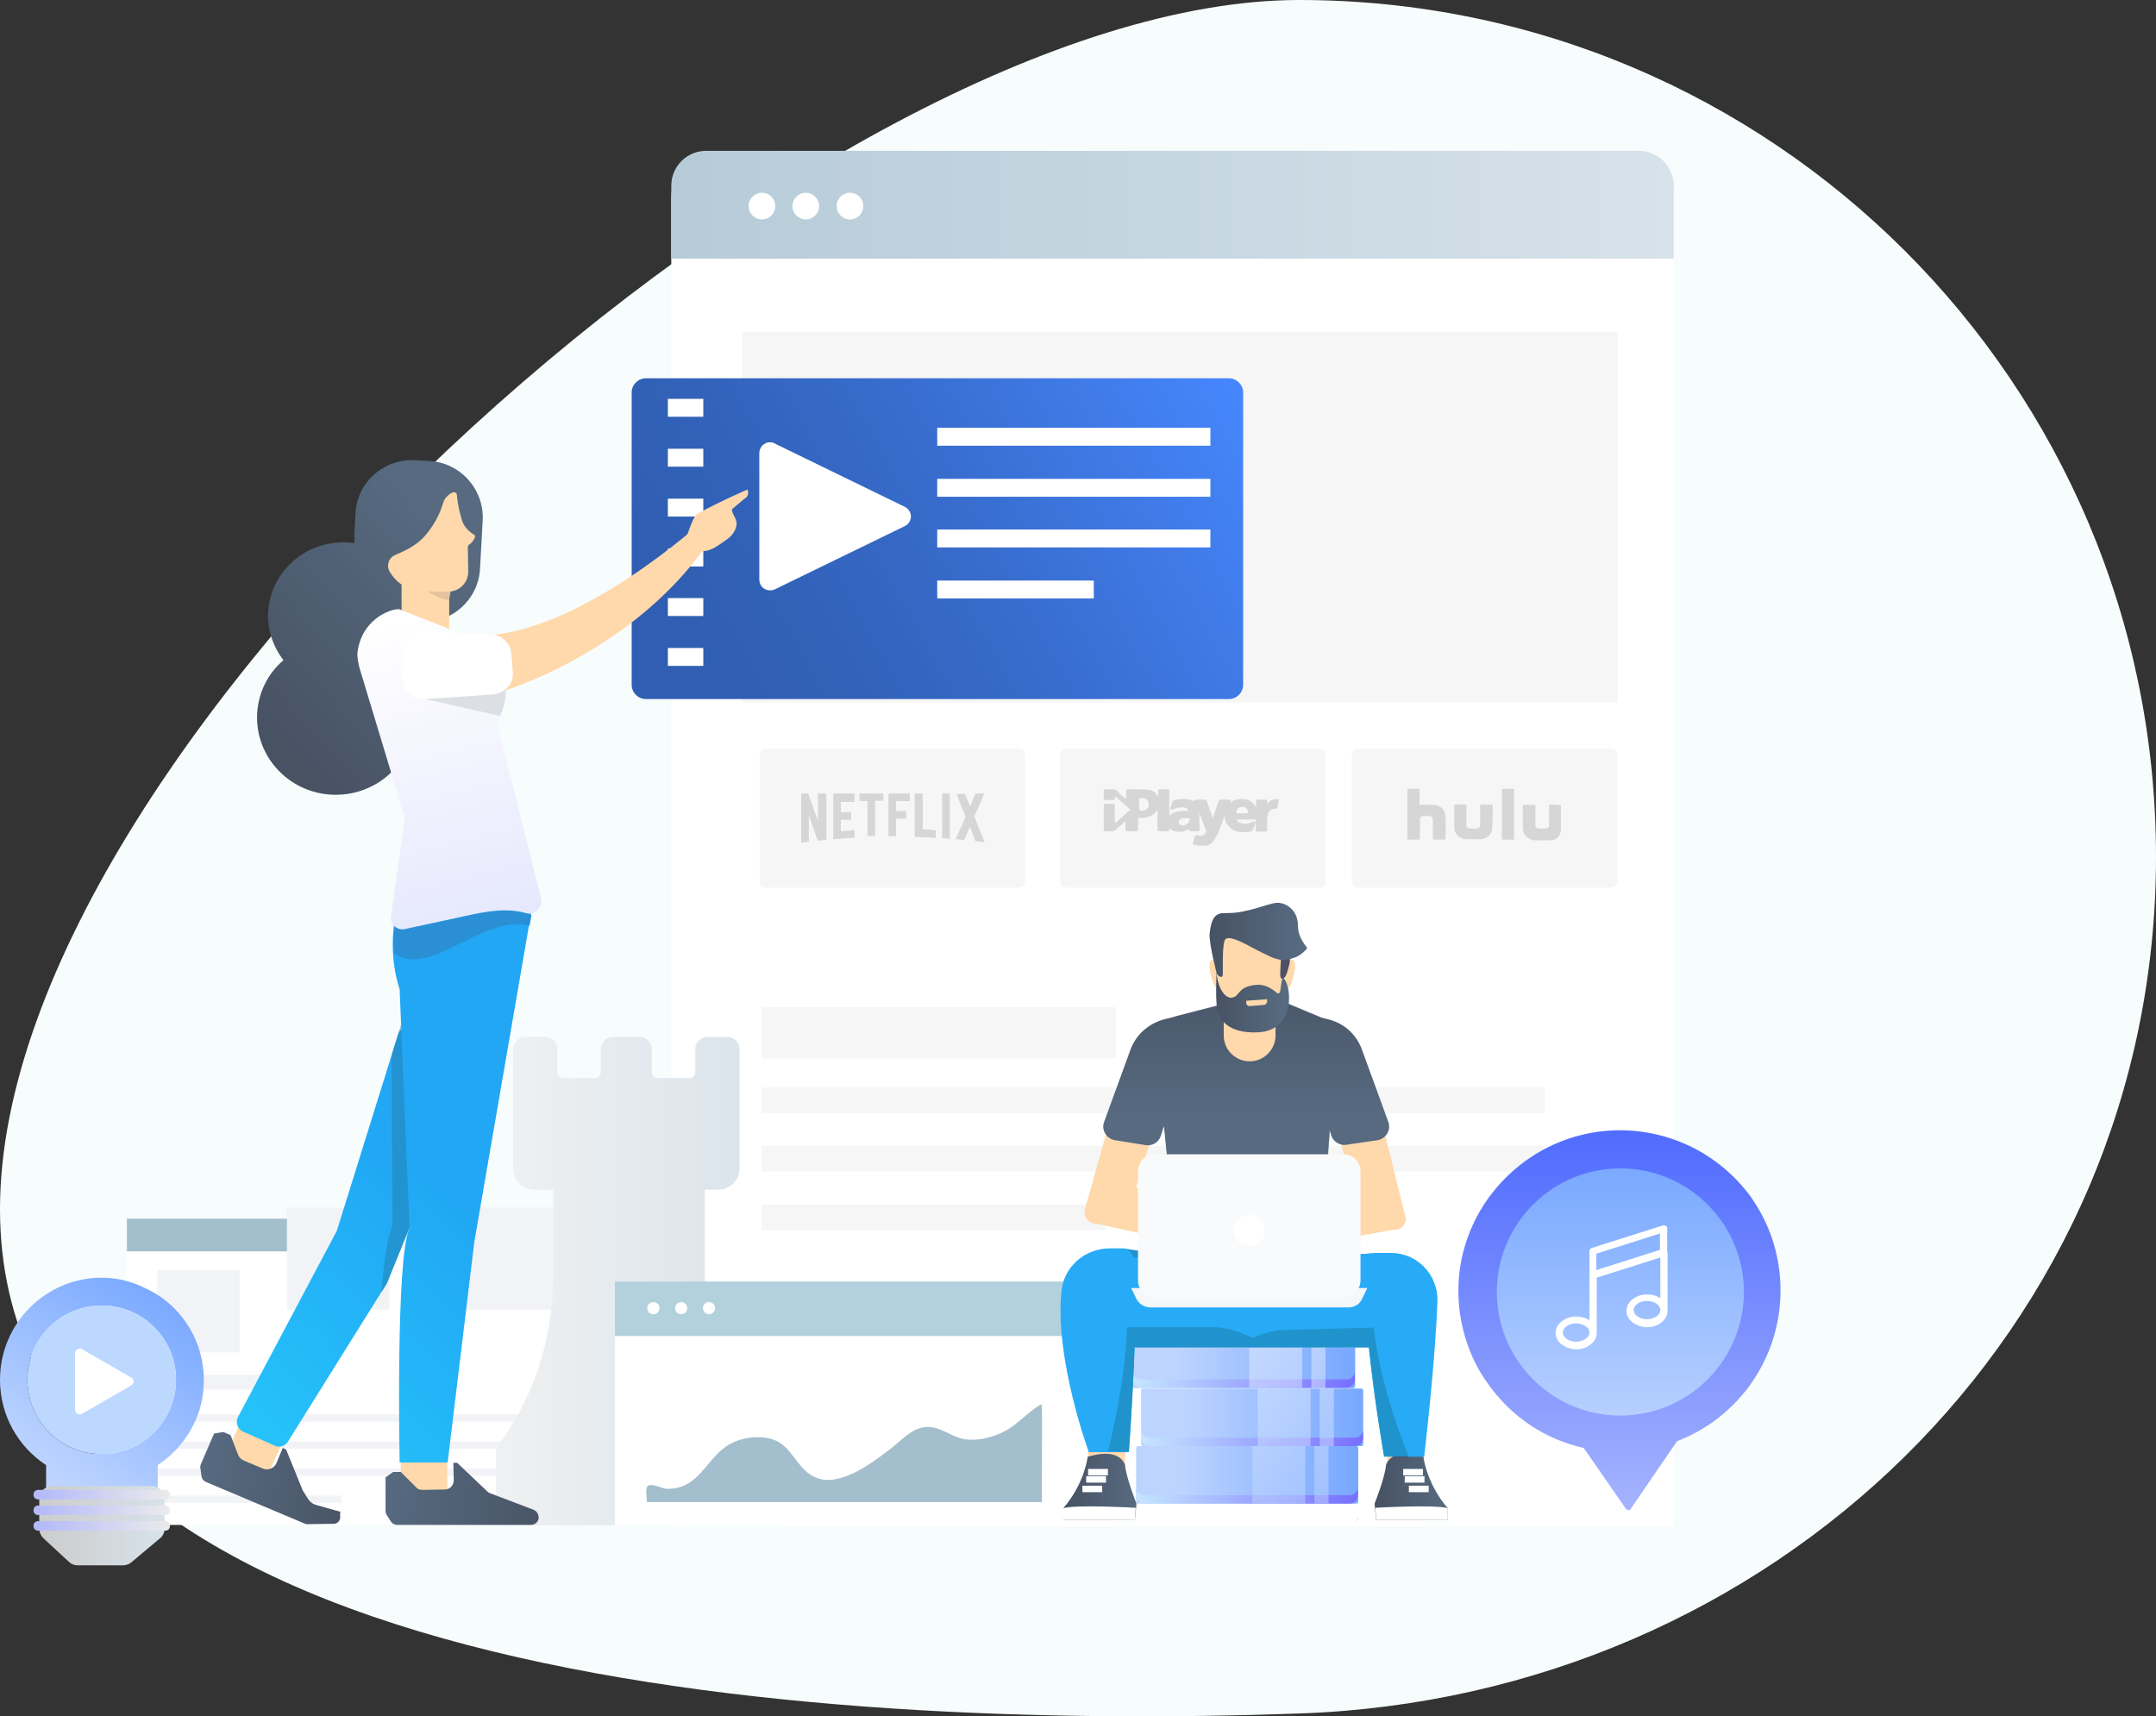 <?xml version="1.0" encoding="utf-8"?>
<!-- Generator: Adobe Illustrator 21.0.0, SVG Export Plug-In . SVG Version: 6.00 Build 0)  -->
<svg version="1.1" xmlns="http://www.w3.org/2000/svg" xmlns:xlink="http://www.w3.org/1999/xlink" x="0px" y="0px"
	 viewBox="0 0 565.9 450.5" enable-background="new 0 0 565.9 450.5" xml:space="preserve">
<rect x="0" y="0" width="565.9" height="450.5" fill="#333333" stroke="none"/>
<g id="Camada_6">
	<path fill-rule="evenodd" clip-rule="evenodd" fill="#F7FCFC" d="M0,317.4c0,124.2,213.9,136.9,341,132.4
		c124.1-4.3,224.9-100.7,224.9-224.9C565.9,100.7,465.2,0,341,0S0,193.2,0,317.4z"/>
	<linearGradient id="SVGID_1_" gradientUnits="userSpaceOnUse" x1="68.206" y1="193.254" x2="128.693" y2="137.621">
		<stop  offset="0" style="stop-color:#475263"/>
		<stop  offset="0.902" style="stop-color:#576A80"/>
	</linearGradient>
	<path fill="url(#SVGID_1_)" d="M112.6,121l-3.7-0.2c-8.2-0.4-15.2,5.8-15.6,14l-0.3,5.6c0,0.8,0,1.5,0.1,2.2
		c-0.6-0.1-1.3-0.2-1.9-0.2c-10.9-0.6-20.2,7.6-20.8,18.2c-0.3,4.7,1.3,9.2,4,12.7c-4,3.4-6.6,8.4-6.9,14
		c-0.6,11.1,8.1,20.7,19.5,21.3c11.4,0.6,21.1-7.9,21.7-19c0.3-5.3-1.6-10.2-4.8-14c3.4-3.3,5.7-7.7,6-12.8c0-0.2,0-0.5,0-0.7
		l0.5,1.1c8.2,0.5,15.2-5.8,15.6-14l0.7-12.6C127.1,128.4,120.8,121.4,112.6,121z"/>
	<polyline fill="#FFFFFF" points="145,400.3 33.3,400.3 33.3,319.9 145,319.9 145,400.3 	"/>
	<g>
		<path fill="#A3BECC" d="M33.3,319.9v2.9c0,3.5,0,1.5,0,5.7l51.1,0l2.7-8.6H52.7H33.3z"/>
		<polygon fill="#A3BECC" points="135.9,319.9 113.9,319.9 112.4,328.5 145,328.5 145,319.9 		"/>
	</g>
	<g>
		<rect x="75.3" y="317" fill="#F2F3F7" width="26.9" height="26.8"/>
		<rect x="112" y="317" fill="#F2F3F7" width="45.4" height="26.8"/>
	</g>
	<path fill="#FFFFFF" d="M439.3,400.6H176.2V51.8c0-6.6,5.4-12,12-12h239.2c6.6,0,12,5.4,12,12V400.6"/>
	<g>
		<rect x="41.3" y="333.4" fill="#F2F3F7" width="21.6" height="21.6"/>
		<rect x="41.2" y="360.9" fill="#F2F3F7" width="43.5" height="3.9"/>
		<rect x="40.7" y="371.3" fill="#F2F3F7" width="96.1" height="1.9"/>
		<rect x="40.7" y="378.4" fill="#F2F3F7" width="96.1" height="1.9"/>
		<rect x="41.1" y="385.5" fill="#F2F3F7" width="96.1" height="1.9"/>
		<rect x="41.5" y="392.6" fill="#F2F3F7" width="48.1" height="1.9"/>
	</g>
	<path fill="#525D7A" d="M240.5,58.3c2.6,0,5.1,0,7.7,0c0.7,0,0.7-1.1,0-1.1c-2.6,0-5.1,0-7.7,0C239.8,57.2,239.8,58.3,240.5,58.3z"
		/>
	<g>
		<g id="XMLID_11_">
			<linearGradient id="XMLID_17_" gradientUnits="userSpaceOnUse" x1="299.51" y1="372.043" x2="357.845" y2="372.043">
				<stop  offset="0.2" style="stop-color:#BDD4FF"/>
				<stop  offset="0.999" style="stop-color:#77A7FF"/>
			</linearGradient>
			<path id="XMLID_15_" fill="url(#XMLID_17_)" d="M357.3,379.6H300c-0.3,0-0.5-0.2-0.5-0.5V365c0-0.3,0.2-0.5,0.5-0.5h57.3
				c0.3,0,0.5,0.2,0.5,0.5v14.1C357.8,379.4,357.6,379.6,357.3,379.6z"/>
			<linearGradient id="XMLID_18_" gradientUnits="userSpaceOnUse" x1="299.51" y1="377.396" x2="357.845" y2="377.396">
				<stop  offset="0" style="stop-color:#C5E6FF"/>
				<stop  offset="0.999" style="stop-color:#776EFF"/>
			</linearGradient>
			<path id="XMLID_14_" fill="url(#XMLID_18_)" d="M355.6,377.4h-53.9c-1.2,0-2.2-1-2.2-2.2v2.2c0,1.2,1,2.2,2.2,2.2h53.9
				c1.2,0,2.2-1,2.2-2.2v-2.2C357.8,376.4,356.9,377.4,355.6,377.4z"/>
			<linearGradient id="XMLID_19_" gradientUnits="userSpaceOnUse" x1="337.014" y1="395.057" x2="337.014" y2="349.876">
				<stop  offset="1.276179e-03" style="stop-color:#BDD4FF"/>
				<stop  offset="0.999" style="stop-color:#EDF3FF"/>
			</linearGradient>
			<rect id="XMLID_13_" x="330.1" y="364.5" opacity="0.5" fill="url(#XMLID_19_)" width="13.9" height="15.1"/>
			<linearGradient id="XMLID_20_" gradientUnits="userSpaceOnUse" x1="348.228" y1="395.057" x2="348.228" y2="349.876">
				<stop  offset="1.276179e-03" style="stop-color:#BDD4FF"/>
				<stop  offset="0.999" style="stop-color:#EDF3FF"/>
			</linearGradient>
			<polygon id="XMLID_12_" opacity="0.5" fill="url(#XMLID_20_)" points="346.4,379.6 350.1,379.6 350.1,364.5 346.4,364.5 			"/>
		</g>
		<g id="XMLID_6_">
			<linearGradient id="XMLID_21_" gradientUnits="userSpaceOnUse" x1="297.316" y1="356.79" x2="355.651" y2="356.79">
				<stop  offset="0.2" style="stop-color:#BDD4FF"/>
				<stop  offset="0.999" style="stop-color:#77A7FF"/>
			</linearGradient>
			<path id="XMLID_10_" fill="url(#XMLID_21_)" d="M355.2,364.4h-57.3c-0.3,0-0.5-0.2-0.5-0.5v-14.1c0-0.3,0.2-0.5,0.5-0.5h57.3
				c0.3,0,0.5,0.2,0.5,0.5v14.1C355.7,364.1,355.4,364.4,355.2,364.4z"/>
			<linearGradient id="XMLID_22_" gradientUnits="userSpaceOnUse" x1="297.316" y1="362.142" x2="355.651" y2="362.142">
				<stop  offset="0" style="stop-color:#C5E6FF"/>
				<stop  offset="0.999" style="stop-color:#776EFF"/>
			</linearGradient>
			<path id="XMLID_9_" fill="url(#XMLID_22_)" d="M353.4,362.1h-53.9c-1.2,0-2.2-1-2.2-2.2v2.2c0,1.2,1,2.2,2.2,2.2h53.9
				c1.2,0,2.2-1,2.2-2.2v-2.2C355.7,361.1,354.7,362.1,353.4,362.1z"/>
			<linearGradient id="XMLID_23_" gradientUnits="userSpaceOnUse" x1="334.82" y1="395.057" x2="334.82" y2="349.876">
				<stop  offset="1.276179e-03" style="stop-color:#BDD4FF"/>
				<stop  offset="0.999" style="stop-color:#EDF3FF"/>
			</linearGradient>
			<rect id="XMLID_8_" x="327.9" y="349.2" opacity="0.5" fill="url(#XMLID_23_)" width="13.9" height="15.1"/>
			<linearGradient id="XMLID_24_" gradientUnits="userSpaceOnUse" x1="346.034" y1="395.057" x2="346.034" y2="349.876">
				<stop  offset="1.276179e-03" style="stop-color:#BDD4FF"/>
				<stop  offset="0.999" style="stop-color:#EDF3FF"/>
			</linearGradient>
			<polygon id="XMLID_7_" opacity="0.5" fill="url(#XMLID_24_)" points="344.2,364.4 347.9,364.4 347.9,349.2 344.2,349.2 			"/>
		</g>
		<g id="XMLID_1_">
			<linearGradient id="XMLID_25_" gradientUnits="userSpaceOnUse" x1="298.117" y1="387.133" x2="356.452" y2="387.133">
				<stop  offset="0.2" style="stop-color:#BDD4FF"/>
				<stop  offset="0.999" style="stop-color:#77A7FF"/>
			</linearGradient>
			<path id="XMLID_5_" fill="url(#XMLID_25_)" d="M356,394.7h-57.3c-0.3,0-0.5-0.2-0.5-0.5v-14.1c0-0.3,0.2-0.5,0.5-0.5H356
				c0.3,0,0.5,0.2,0.5,0.5v14.1C356.5,394.5,356.2,394.7,356,394.7z"/>
			<linearGradient id="XMLID_26_" gradientUnits="userSpaceOnUse" x1="298.117" y1="392.485" x2="356.452" y2="392.485">
				<stop  offset="0" style="stop-color:#C5E6FF"/>
				<stop  offset="0.999" style="stop-color:#776EFF"/>
			</linearGradient>
			<path id="XMLID_4_" fill="url(#XMLID_26_)" d="M354.2,392.5h-53.9c-1.2,0-2.2-1-2.2-2.2v2.2c0,1.2,1,2.2,2.2,2.2h53.9
				c1.2,0,2.2-1,2.2-2.2v-2.2C356.5,391.5,355.5,392.5,354.2,392.5z"/>
			<linearGradient id="XMLID_27_" gradientUnits="userSpaceOnUse" x1="335.621" y1="395.057" x2="335.621" y2="349.876">
				<stop  offset="1.276179e-03" style="stop-color:#BDD4FF"/>
				<stop  offset="0.999" style="stop-color:#EDF3FF"/>
			</linearGradient>
			<rect id="XMLID_3_" x="328.7" y="379.6" opacity="0.5" fill="url(#XMLID_27_)" width="13.9" height="15.1"/>
			<linearGradient id="XMLID_28_" gradientUnits="userSpaceOnUse" x1="346.835" y1="395.057" x2="346.835" y2="349.876">
				<stop  offset="1.276179e-03" style="stop-color:#BDD4FF"/>
				<stop  offset="0.999" style="stop-color:#EDF3FF"/>
			</linearGradient>
			<polygon id="XMLID_2_" opacity="0.5" fill="url(#XMLID_28_)" points="345,394.7 348.7,394.7 348.7,379.6 345,379.6 			"/>
		</g>
	</g>
	<linearGradient id="SVGID_2_" gradientUnits="userSpaceOnUse" x1="176.185" y1="53.773" x2="439.335" y2="53.773">
		<stop  offset="0" style="stop-color:#B6CBD8"/>
		<stop  offset="1" style="stop-color:#D7E2EA"/>
	</linearGradient>
	<path fill="url(#SVGID_2_)" d="M439.3,67.9V48.7c0-5-4.1-9.1-9.1-9.1H185.3c-5,0-9.1,4.1-9.1,9.1v19.2H439.3z"/>
	<g>
		<circle fill="#FFFFFF" cx="200" cy="54.1" r="3.5"/>
		<circle fill="#FFFFFF" cx="211.5" cy="54.1" r="3.5"/>
		<circle fill="#FFFFFF" cx="223.1" cy="54.1" r="3.5"/>
	</g>
	<g>
		<rect x="199.9" y="264.4" fill="#F6F6F6" width="93" height="13.4"/>
		<rect x="199.9" y="285.5" fill="#F6F6F6" width="205.5" height="6.7"/>
		<rect x="199.9" y="300.8" fill="#F6F6F6" width="205.5" height="6.7"/>
		<rect x="199.9" y="316.2" fill="#F6F6F6" width="90.1" height="6.7"/>
	</g>
	<linearGradient id="SVGID_3_" gradientUnits="userSpaceOnUse" x1="121.631" y1="336.323" x2="208.777" y2="336.323">
		<stop  offset="0" style="stop-color:#F2F2F2"/>
		<stop  offset="1" style="stop-color:#D7E2EA"/>
	</linearGradient>
	<path fill="url(#SVGID_3_)" d="M205,392.9h-5v-12.6c-9.7-12.9-15-28.5-15-44.6v-19.8v-3.6h3.6c3,0,5.5-2.5,5.5-5.5v-12.8v-11v-7.6
		c0-1.7-1.4-3.2-3.2-3.2h-5.2c-1.7,0-3.2,1.4-3.2,3.2v6c0,0.9-0.7,1.6-1.6,1.6h-8.2c-0.9,0-1.6-0.7-1.6-1.6v-6
		c0-1.7-1.4-3.2-3.2-3.2h-7c-1.7,0-3.2,1.4-3.2,3.2v6c0,0.9-0.7,1.6-1.6,1.6h-8.2c-0.9,0-1.6-0.7-1.6-1.6v-6c0-1.7-1.4-3.2-3.2-3.2
		h-5.2c-1.7,0-3.2,1.4-3.2,3.2v7.6v11v12.8c0,3,2.5,5.5,5.5,5.5h5v3.6v19.8c0,0.9,0,1.9-0.1,2.8c-0.1,1.4-0.1,2.8-0.3,4.1
		c-1.2,12.9-5.8,25.2-13.3,35.8c-0.4,0.6-0.9,1.2-1.3,1.8v0.1v5.2v1.9v5.4h-5c-2.1,0-3.8,1.7-3.8,3.8c0,2.1,1.7,3.8,3.8,3.8H205
		c2.1,0,3.8-1.7,3.8-3.8C208.8,394.6,207.1,392.9,205,392.9z"/>
	<path fill="#DEDEDE" d="M297.6,399.1h-0.4C297.3,399.1,297.4,399.2,297.6,399.1l0.4,0.1C297.9,399.2,297.7,399.1,297.6,399.1
		 M356.5,396.7L356.5,396.7v1.4c0,0.6-0.5,1.1-1.1,1.1h0.5c0.3,0,0.6-0.3,0.6-0.6V396.7"/>
	
		<linearGradient id="SVGID_4_" gradientUnits="userSpaceOnUse" x1="-21.212" y1="-55.006" x2="-19.018" y2="-55.006" gradientTransform="matrix(18.785 -27.287 -27.287 -18.785 -1096.884 -1212.469)">
		<stop  offset="0.2" style="stop-color:#BDD4FF"/>
		<stop  offset="0.999" style="stop-color:#77A7FF"/>
	</linearGradient>
	<path fill="url(#SVGID_4_)" d="M26.7,381.7c-10.8,0-19.5-8.7-19.5-19.5c0-10.8,8.7-19.5,19.5-19.5c10.8,0,19.5,8.7,19.5,19.5
		C46.2,372.9,37.5,381.7,26.7,381.7 M26.7,335.4C12,335.4,0,347.4,0,362.2c0,9.4,4.8,17.6,12.1,22.4v17.1h25.6h3.7v-17.1
		c5.2-3.4,9.1-8.6,11-14.6c0.7-2.4,1.1-5,1.1-7.7c0-5.1-1.4-9.8-3.8-13.8c-1.1-1.8-2.3-3.4-3.7-4.8c-2.3-2.4-5.1-4.3-8.2-5.7l0,0
		C34.3,336.3,30.6,335.4,26.7,335.4"/>
	<linearGradient id="SVGID_5_" gradientUnits="userSpaceOnUse" x1="10.222" y1="400.469" x2="43.236" y2="400.469">
		<stop  offset="0" style="stop-color:#CCCCCC"/>
		<stop  offset="1" style="stop-color:#D7E2EA"/>
	</linearGradient>
	<path fill="url(#SVGID_5_)" d="M42,403.8l-7.5,6.3c-0.6,0.5-1.4,0.8-2.2,0.8H20.4c-0.9,0-1.7-0.3-2.3-0.9l-6.7-6.2
		c-0.7-0.7-1.1-1.6-1.1-2.5v-7.8c0-1.9,1.5-3.4,3.4-3.4h26.1c1.9,0,3.4,1.5,3.4,3.4v7.7C43.2,402.2,42.8,403.2,42,403.8z"/>
	<linearGradient id="SVGID_6_" gradientUnits="userSpaceOnUse" x1="8.785" y1="392.411" x2="44.599" y2="392.411">
		<stop  offset="2.557339e-07" style="stop-color:#B2B8FA"/>
		<stop  offset="1" style="stop-color:#EBEBEB"/>
	</linearGradient>
	<path fill="url(#SVGID_6_)" d="M43.4,393.6H10c-0.7,0-1.2-0.5-1.2-1.2v-0.1c0-0.7,0.5-1.2,1.2-1.2h33.4c0.7,0,1.2,0.5,1.2,1.2v0.1
		C44.6,393.1,44.1,393.6,43.4,393.6z"/>
	<linearGradient id="SVGID_7_" gradientUnits="userSpaceOnUse" x1="8.785" y1="396.503" x2="44.599" y2="396.503">
		<stop  offset="2.557339e-07" style="stop-color:#B2B8FA"/>
		<stop  offset="1" style="stop-color:#EBEBEB"/>
	</linearGradient>
	<path fill="url(#SVGID_7_)" d="M43.4,397.7H10c-0.7,0-1.2-0.5-1.2-1.2v-0.1c0-0.7,0.5-1.2,1.2-1.2h33.4c0.7,0,1.2,0.5,1.2,1.2v0.1
		C44.6,397.2,44.1,397.7,43.4,397.7z"/>
	<linearGradient id="SVGID_8_" gradientUnits="userSpaceOnUse" x1="8.785" y1="400.594" x2="44.599" y2="400.594">
		<stop  offset="2.557339e-07" style="stop-color:#B2B8FA"/>
		<stop  offset="1" style="stop-color:#EBEBEB"/>
	</linearGradient>
	<path fill="url(#SVGID_8_)" d="M43.4,401.8H10c-0.7,0-1.2-0.5-1.2-1.2v-0.1c0-0.7,0.5-1.2,1.2-1.2h33.4c0.7,0,1.2,0.5,1.2,1.2v0.1
		C44.6,401.3,44.1,401.8,43.4,401.8z"/>
	<path fill="#BDD8FF" d="M26.7,342.7c-10.8,0-19.5,8.7-19.5,19.5c0,10.8,8.7,19.5,19.5,19.5c10.8,0,19.5-8.7,19.5-19.5
		C46.2,351.4,37.5,342.7,26.7,342.7"/>
	<path fill="#FFFFFF" d="M34.4,363.7l-12.8,7.4c-0.9,0.5-1.9-0.1-1.9-1.1v-14.7c0-1,1.1-1.6,1.9-1.1l12.8,7.4
		C35.3,362,35.3,363.2,34.4,363.7z"/>
	<rect x="161.4" y="336.4" fill="#FFFFFF" width="118.5" height="64"/>
	<rect x="161.4" y="336.4" fill="#B3D0DD" width="118.5" height="14.3"/>
	<path fill="#A3BECC" d="M169.8,394.3h103.7c-0.2,0,0.2-23.3-0.1-25.7c-3.6,1.9-6.3,5.5-10.1,7.3c-3,1.5-6.7,2.4-10.1,1.9
		c-3.2-0.5-5.8-2.9-9.1-3.2c-4.3-0.3-7.1,3.2-10.2,5.6c-4.3,3.3-9.7,7.4-15.2,8.2c-3.6,0.5-6.4-1-8.6-3.7c-2.9-3.5-4.3-6.6-9.2-7.3
		c-3.7-0.5-8,0.4-11,2.8c-3.7,2.9-5.9,7.7-10.2,9.7c-1.5,0.7-3.2,1-4.9,0.9c-1.1-0.1-3.9-1.6-4.8-0.7
		C169.3,390.6,169.8,393.3,169.8,394.3z"/>
	<g>
		<circle fill="#FFFFFF" cx="171.5" cy="343.4" r="1.6"/>
		<circle fill="#FFFFFF" cx="178.8" cy="343.4" r="1.6"/>
		<circle fill="#FFFFFF" cx="186.1" cy="343.4" r="1.6"/>
	</g>
	<polygon fill="#ACB4C3" points="322.2,263.2 308.4,266.8 305.6,295.7 309.4,333.6 346.3,334.3 349.1,296.8 346.7,267 337.6,263.2 	
		"/>
	<g>
		<rect x="285.6" y="372.4" fill="#FFD9AB" width="9.7" height="12.6"/>
		<rect x="364.1" y="372.4" fill="#FFD9AB" width="9.7" height="12.6"/>
	</g>
	<path fill="#2193CC" d="M294.8,343.1l8,7.1c2.3,2.1,5.3,3.2,8.4,3.2h30.6c2.8,0,5.6-0.9,7.8-2.7l12.1-9.5l-1.5-12.2l-25.8,2h-17.3
		l-22.4-3.3l-2.5,1.7L294.8,343.1"/>
	<polyline fill="#8590A1" points="294.8,353.7 361.7,353.7 360.2,329.1 334.5,331.1 317.1,331.1 294.8,330 292.3,331 294.8,353.7 	
		"/>
	<linearGradient id="SVGID_9_" gradientUnits="userSpaceOnUse" x1="279.113" y1="390.356" x2="298.23" y2="390.356">
		<stop  offset="0" style="stop-color:#475263"/>
		<stop  offset="1" style="stop-color:#576A80"/>
	</linearGradient>
	<path fill="url(#SVGID_9_)" d="M285.5,382.4c0,0-0.8,7-6.4,13.5v3.1h18.8l0.4-4.3c0,0-2.8-7-3-10.2
		C295.2,384.5,294.2,379.8,285.5,382.4"/>
	<path fill="#FFFFFF" d="M298.1,395.8c0,0-15.6-0.9-19,0.1v3.1h18.8L298.1,395.8z"/>
	<rect x="285.6" y="385.6" fill="#FFFFFF" width="5.2" height="1.7"/>
	<rect x="285.1" y="387.5" fill="#FFFFFF" width="5.2" height="1.7"/>
	<rect x="284.1" y="390" fill="#FFFFFF" width="5.2" height="1.7"/>
	<linearGradient id="SVGID_10_" gradientUnits="userSpaceOnUse" x1="360.894" y1="390.356" x2="380.01" y2="390.356">
		<stop  offset="0" style="stop-color:#475263"/>
		<stop  offset="1" style="stop-color:#576A80"/>
	</linearGradient>
	<path fill="url(#SVGID_10_)" d="M373.6,382.4c0,0,0.8,7,6.4,13.5v3.1h-18.8l-0.4-4.3c0,0,2.8-7,3-10.2
		C363.9,384.5,364.9,379.8,373.6,382.4"/>
	<path fill="#FFFFFF" d="M361,395.8c0,0,15.6-0.9,19,0.1v3.1h-18.8L361,395.8z"/>
	<rect x="368.3" y="385.6" fill="#FFFFFF" width="5.2" height="1.7"/>
	<rect x="368.7" y="387.5" fill="#FFFFFF" width="5.2" height="1.7"/>
	<rect x="369.8" y="390" fill="#FFFFFF" width="5.2" height="1.7"/>
	<path fill="#27ABF7" d="M365.1,328.9H361c-0.3,0-0.5,0-0.7,0.1v0l-25.8,2h-17.3l-19.7-0.9c-0.4-1.4-1.7-2.4-3.2-2.4h-3
		c-6.5,0-12.1,4.8-12.7,11.3c-1.8,17.8,7.2,42.2,7.2,42.2h10.5c0,0,1-13.4,1.5-27.5h61.5c1.5,14.5,4,28.7,4,28.7h10.5
		c0,0,2.9-24.2,3.5-41C377.4,334.6,372,328.9,365.1,328.9"/>
	<polyline fill="#DDDDE2" points="364.1,382.4 363.2,382.4 364.1,382.5 364.1,382.4 	"/>
	<path fill="#D5D6DA" d="M365.6,382.4h-1.5v0l1.4,0C365.5,382.5,365.5,382.5,365.6,382.4"/>
	<path fill="#454861" d="M369.7,382.4h-4.1c0,0-0.1,0-0.1,0.1l4.3,0.1C369.8,382.6,369.7,382.6,369.7,382.4"/>
	<path fill="#2193CC" d="M360.6,348.5l-23.4,0.6c-2.4,0.1-4.7,0.6-7,1.5l-1.4,0.6l-2.8-1.2c-2.5-1-5.1-1.6-7.8-1.6h-22.4
		c-0.5,15.7-5,32.6-5,32.6l5.5,0.1c0,0,1-13.4,1.5-27.5h61.5c1.5,14.5,4,28.7,4,28.7l0,0h6.5C368.9,380.5,362.2,363.7,360.6,348.5"
		/>
	<g>
		<path fill="#FFD9AB" d="M320.6,317.3h-5.1l-3.3-1.6h0.7v-3.4l-2.4-0.1l-4.1,4l-8.2-4.6l4.4-14.1l-11.7-1.9l-6.1,21.7
			c-0.6,2,0.9,4,2.9,3.9l18.2,4l5.1,1.7l5.3-1.6l4.8-2.6l0.4-4.4C321.6,317.8,321.1,317.3,320.6,317.3z"/>
		<path fill="#FFD9AB" d="M368.8,319l-5.8-23.3l-11.7,1.9l4.1,15.6l-7.7,3.8l-4.1-4l-3.4,0.1l-3.4,1.9c0,1.1,1,1.9,2,1.7l1.8-0.3
			h1.4l-3.3,1.6h-5.1c-0.6,0-1,0.5-1,1.1l0.4,4.4l4.8,2.6l5.3,1.6l5.1-1.7l17.6-3.2C368,323,369.5,321,368.8,319z"/>
	</g>
	<linearGradient id="SVGID_11_" gradientUnits="userSpaceOnUse" x1="327.121" y1="251.761" x2="327.121" y2="293.168">
		<stop  offset="0" style="stop-color:#475263"/>
		<stop  offset="1" style="stop-color:#576A80"/>
	</linearGradient>
	<path fill="url(#SVGID_11_)" d="M361.6,299.3c2.2-0.4,3.6-2.7,2.8-4.8l-6.9-18.9c-1.4-4-4.7-7-8.8-8l-2-0.5l-8.4-3.5
		c-0.4-0.2-0.9-0.3-1.4-0.3h-14.2c-0.3,0-0.6,0-0.9,0.1l-16.3,4.2c-4.1,1.1-7.4,4.1-8.8,8l-6.9,18.9c-0.8,2.1,0.6,4.4,2.8,4.8
		l8.1,1.3c1.8,0.3,3.5-0.8,4-2.5l0.8-2.5l0,0l3.5,34.7c0.2,1.8,1.7,3.2,3.5,3.2l30.3,0.6c1.9,0,3.5-1.4,3.7-3.3l2.5-34.1v0l0.4,1.3
		c0.5,1.7,2.3,2.8,4,2.5L361.6,299.3z"/>
	<g>
		<path fill="#FFD9AB" d="M318.4,251.9c-2.1,0.3,0,5.9,0,5.9c0.8,2.8,3.5,2.4,3.5,2.4s1-2.9,1-4.1S318.4,251.9,318.4,251.9z"/>
		<path fill="#FFD9AB" d="M339.6,252.2c-0.2-0.3-1.1-0.5-1.4-0.3c-1.1,0.7-3.6,3.1-3.6,4.2c0,1.3,1,4.1,1,4.1s2.7,0.4,3.5-2.4
			C339,257.8,340.6,253.5,339.6,252.2z"/>
	</g>
	<path fill="#FFD9AB" d="M319.3,244.5v16.7c0,2.2,0.7,4.2,1.9,5.9v4.7c0,3.8,3.1,6.8,6.8,6.8c3.8,0,6.8-3.1,6.8-6.8v-3.4
		c2-1.9,3.1-4.5,3.1-7.3v-16.5H319.3z"/>
	<path fill="#F5F7F9" d="M353.9,343.2H302c-1.6,0-3.1-0.9-3.8-2.4l-1.3-2.7h62l-1.3,2.7C357,342.3,355.5,343.2,353.9,343.2z"/>
	<path fill="#F9FAFB" d="M352.6,340.6h-49.4c-2.5,0-4.5-2-4.5-4.5v-28.6c0-2.5,2-4.5,4.5-4.5h49.4c2.5,0,4.5,2,4.5,4.5v28.6
		C357.1,338.6,355.1,340.6,352.6,340.6z"/>
	<circle fill="#FFFFFF" cx="327.9" cy="323" r="4.1"/>
	<linearGradient id="SVGID_12_" gradientUnits="userSpaceOnUse" x1="425.16" y1="299.96" x2="425.16" y2="398.96">
		<stop  offset="0" style="stop-color:#536DFE"/>
		<stop  offset="1" style="stop-color:#A7B5FE"/>
	</linearGradient>
	<path fill="url(#SVGID_12_)" d="M425.3,369.2c-7.7,0-15.4-2.9-21.3-8.8c-11.8-11.8-11.8-30.8,0-42.6c5.9-5.9,13.6-8.8,21.3-8.8
		c7.7,0,15.4,2.9,21.3,8.8c11.8,11.8,11.8,30.8,0,42.6C440.7,366.3,433,369.2,425.3,369.2 M425.2,296.7c-13,0-26,6-34.6,17.9
		c-3.1,4.3-5.2,9-6.5,13.9l0,0c-2.2,8.5-1.6,17.6,1.6,25.8c1.1,2.9,2.6,5.7,4.4,8.3c6.5,9.5,15.7,15.3,25.6,17.5l11,15.9
		c0.2,0.2,0.4,0.4,0.6,0.4l0,0c0,0,0.1,0,0.1,0s0.1,0,0.1,0c0.2,0,0.5-0.1,0.6-0.4l8.4-12.3l3.7-5.4c6.6-2.5,12.6-6.7,17.5-12.6
		c1-1.2,1.9-2.4,2.7-3.7c8.5-12.8,9.2-29.6,2.1-43c-0.9-1.7-1.9-3.3-3-4.9C451,302.6,438.1,296.7,425.2,296.7"/>
	<linearGradient id="SVGID_13_" gradientUnits="userSpaceOnUse" x1="425.317" y1="304.079" x2="425.317" y2="379.322">
		<stop  offset="8.000183e-04" style="stop-color:#77A7FF"/>
		<stop  offset="1" style="stop-color:#BDD4FF"/>
	</linearGradient>
	<path fill="url(#SVGID_13_)" d="M425.3,306.7c-8.3,0-16.6,3.2-22.9,9.5c-12.7,12.7-12.7,33.2,0,45.9c6.3,6.3,14.6,9.5,22.9,9.5
		c8.3,0,16.6-3.2,22.9-9.5c12.7-12.7,12.7-33.2,0-45.9C441.9,309.9,433.6,306.7,425.3,306.7"/>
	<g>
		<rect x="194.8" y="87.1" fill="#F6F6F6" width="229.8" height="97.3"/>
		<path fill="#F6F6F6" d="M267.5,196.5H201c-0.9,0-1.6,0.7-1.6,1.6v33.3c0,0.9,0.7,1.6,1.6,1.6h66.5c0.9,0,1.6-0.7,1.6-1.6v-33.3
			C269.1,197.2,268.4,196.5,267.5,196.5z"/>
		<path fill="#F6F6F6" d="M346.3,196.5h-66.5c-0.9,0-1.6,0.7-1.6,1.6v33.3c0,0.9,0.7,1.6,1.6,1.6h66.5c0.9,0,1.6-0.7,1.6-1.6v-33.3
			C347.9,197.2,347.2,196.5,346.3,196.5z"/>
		<path fill="#F6F6F6" d="M422.9,196.5h-66.5c-0.9,0-1.6,0.7-1.6,1.6v33.3c0,0.9,0.7,1.6,1.6,1.6h66.5c0.9,0,1.6-0.7,1.6-1.6v-33.3
			C424.5,197.2,423.8,196.5,422.9,196.5z"/>
	</g>
	<linearGradient id="SVGID_14_" gradientUnits="userSpaceOnUse" x1="324.895" y1="97.67" x2="147.323" y2="196.107">
		<stop  offset="0" style="stop-color:#4687FF"/>
		<stop  offset="0.112" style="stop-color:#427FF0"/>
		<stop  offset="0.396" style="stop-color:#386DCE"/>
		<stop  offset="0.632" style="stop-color:#3262B9"/>
		<stop  offset="0.788" style="stop-color:#305EB2"/>
	</linearGradient>
	<path fill="url(#SVGID_14_)" d="M322.6,183.5H169.5c-2,0-3.7-1.7-3.7-3.7V103c0-2,1.7-3.7,3.7-3.7h153.1c2,0,3.7,1.7,3.7,3.7v76.7
		C326.3,181.8,324.6,183.5,322.6,183.5z"/>
	<g>
		<rect x="175.3" y="104.7" fill="#FFFFFF" width="9.3" height="4.7"/>
		<rect x="246" y="112.3" fill="#FFFFFF" width="71.7" height="4.7"/>
		<rect x="246" y="125.7" fill="#FFFFFF" width="71.7" height="4.7"/>
		<rect x="246" y="139" fill="#FFFFFF" width="71.7" height="4.7"/>
		<rect x="246" y="152.4" fill="#FFFFFF" width="41.1" height="4.7"/>
		<rect x="175.3" y="117.8" fill="#FFFFFF" width="9.3" height="4.7"/>
		<rect x="175.3" y="130.9" fill="#FFFFFF" width="9.3" height="4.7"/>
		<rect x="175.3" y="144" fill="#FFFFFF" width="9.3" height="4.7"/>
		<rect x="175.3" y="157" fill="#FFFFFF" width="9.3" height="4.7"/>
		<rect x="175.3" y="170.1" fill="#FFFFFF" width="9.3" height="4.7"/>
		<path fill="#FFFFFF" d="M237.6,133.1l-34.1-16.6c-0.4-0.3-0.9-0.4-1.4-0.4c-0.5,0-1,0.1-1.4,0.4c-0.9,0.5-1.4,1.5-1.4,2.5v33.1
			c0,1,0.5,2,1.4,2.5c0.9,0.5,2,0.5,2.9,0l34.1-16.6c0.9-0.5,1.4-1.5,1.4-2.5C239.1,134.6,238.5,133.6,237.6,133.1z"/>
	</g>
	
		<rect x="60.8" y="373.4" transform="matrix(0.414 -0.91 0.91 0.414 -306.128 283.532)" fill="#FFD9AB" width="12.6" height="12.2"/>
	<linearGradient id="SVGID_15_" gradientUnits="userSpaceOnUse" x1="7.587" y1="410.218" x2="105.611" y2="308.766">
		<stop  offset="0" style="stop-color:#29DBFF"/>
		<stop  offset="1" style="stop-color:#21A7F4"/>
	</linearGradient>
	<path fill="url(#SVGID_15_)" d="M113,308.7l-11.4,28c-0.1,0.1-0.1,0.3-0.2,0.4l-25.8,41.3c-0.7,1.2-2.3,1.7-3.5,1.1l-8.3-3.7
		c-1.5-0.7-2.1-2.5-1.3-3.9l25.8-48.6c0.1-0.2,0.1-0.3,0.2-0.5l16-51.3c0.9-3,5.2-2.5,5.5,0.6L113,308.7"/>
	<rect x="105.2" y="379.5" fill="#FFD9AB" width="12.2" height="12.6"/>
	<g>
		<defs>
			<polyline id="SVGID_16_" points="107.5,322.3 104.9,328.8 107.5,322.3 107.5,322.3 			"/>
		</defs>
		<clipPath id="SVGID_17_">
			<use xlink:href="#SVGID_16_"  overflow="visible"/>
		</clipPath>
		<rect x="104.9" y="322.3" clip-path="url(#SVGID_17_)" fill="#CECDCF" width="2.7" height="6.5"/>
	</g>
	<polyline fill="#C9C9CC" points="100.9,338.1 100.1,339.3 100.1,339.3 100.9,338.1 	"/>
	<path fill="#257EAF" fill-opacity="0.5" d="M105.3,268.9l-2.5,8l0.2,45c-1.2,2.2-2.2,9-2.9,17.3l0.8-1.2l0.7-1.1l3.3-8.2l2.7-6.5
		L105.3,268.9"/>
	<linearGradient id="SVGID_18_" gradientUnits="userSpaceOnUse" x1="6.628" y1="418.375" x2="113.414" y2="307.855">
		<stop  offset="0" style="stop-color:#29DBFF"/>
		<stop  offset="1" style="stop-color:#21A7F4"/>
	</linearGradient>
	<path fill="url(#SVGID_18_)" d="M140.3,234.5l-15.8,91.5l-7,57.9h-12.6c0,0-1.1-54.1,2.6-61.5l-2.6-62.7c-2-6.2-2.3-12.9-1.1-19.3
		c0.5-2.4,1.6-4.7,3.3-6.5l0.2-0.2c0.2-0.2,0.4-0.3,0.7-0.3L140.3,234.5"/>
	<g>
		<linearGradient id="SVGID_19_" gradientUnits="userSpaceOnUse" x1="52.846" y1="385.025" x2="96.361" y2="392.851">
			<stop  offset="0" style="stop-color:#576A80"/>
			<stop  offset="1" style="stop-color:#475263"/>
		</linearGradient>
		<path fill="url(#SVGID_19_)" d="M88.1,396.5l-3.9-1.1l-1.4-0.4c-0.6-0.2-1.2-0.6-1.6-1.1l-0.2-0.2l-1.5-2.4
			c-0.1-0.1-0.2-0.3-0.2-0.5l-0.1-0.2l-4.1-10.1l-0.9-0.4l-1.6,3.9c-0.6,1.4-2.2,2.1-3.6,1.5l-5-2.1c-0.7-0.3-1.2-0.8-1.5-1.5
			l-2-5.2l-1.9-0.8l-2.4,0.4l-2.6,6c0,0,0,0,0,0l-0.9,2.1c-0.1,0.3-0.2,0.7-0.1,1l0.3,2.2c0.1,0.6,0.5,1.1,1.1,1.4l26.1,11
			c0.2,0.1,0.5,0.1,0.7,0.1l6.8-0.1c1,0,1.7-0.8,1.7-1.8c0-0.2,0-0.4-0.1-0.6h0.1l0-0.8L88.1,396.5
			C88.1,396.5,88.1,396.5,88.1,396.5z"/>
		<linearGradient id="SVGID_20_" gradientUnits="userSpaceOnUse" x1="100.927" y1="390.062" x2="147.67" y2="398.469">
			<stop  offset="0" style="stop-color:#576A80"/>
			<stop  offset="1" style="stop-color:#475263"/>
		</linearGradient>
		<path fill="url(#SVGID_20_)" d="M140,396.3l-11.3-4.3c0,0,0,0,0,0c-0.3-0.1-0.6-0.3-0.8-0.5L120,384h-1l0.1,4.5
			c0,1.4-1,2.5-2.4,2.5l-5.8,0.1c-0.7,0-1.3-0.2-1.7-0.7l-4-4h-2l-2,1.4v6.6v2.2c0,0.4,0.1,0.8,0.3,1.1l1.1,1.7
			c0.4,0.6,1,0.9,1.7,0.9h35.1c1.1,0,2-0.9,2-2C141.3,397.3,140.8,396.6,140,396.3z"/>
	</g>
	<polyline fill="#FFD9AB" points="105.4,165.6 117.9,165.6 117.9,153.4 105.4,153.4 105.4,165.6 	"/>
	<polyline fill="#E5C29C" points="118.3,155.3 117.9,155.3 117.9,157.2 118.3,155.3 	"/>
	<path fill="#E5C29C" d="M111,154.3c1.9,1.6,4.3,2.7,6.8,3.3l0.1-0.4v-1.9h-1.2C114.7,155.3,112.8,155,111,154.3"/>
	<path fill="#FFD9AB" d="M119.9,129.7c-0.7-1.4-3,0.7-3.4,1.8c-0.6,1.6-1.2,4.7-4.9,9.1c-2.8,3.2-6.3,4.3-8.1,5.2
		c-1.6,0.8-2.1,2.8-1.2,4.3c2.7,4.4,6.3,5.2,12.2,5.2h3.2c2.9,0,5.2-2.4,5.2-5.2l-0.1-6.4c0-0.3,0.1-0.6,0.4-0.8
		c0.9-0.5,1.9-2.2,1.3-2.5c-0.6-0.3-2.6-1.7-3.2-3.7C120.1,133,119.9,129.7,119.9,129.7z"/>
	
		<linearGradient id="SVGID_21_" gradientUnits="userSpaceOnUse" x1="-15.825" y1="-57.716" x2="-13.094" y2="-57.716" gradientTransform="matrix(136.021 100.802 117.727 -124.749 9053.544 -5494.539)">
		<stop  offset="0" style="stop-color:#D2D5EA"/>
		<stop  offset="1" style="stop-color:#E5E7EB"/>
	</linearGradient>
	<path fill="url(#SVGID_21_)" d="M121.6,121.6C121.6,121.6,121.6,121.6,121.6,121.6C121.6,121.6,121.6,121.6,121.6,121.6
		 M121.6,121.5C121.6,121.5,121.6,121.5,121.6,121.5C121.6,121.5,121.6,121.5,121.6,121.5 M121.5,121.5L121.5,121.5L121.5,121.5"/>
	
		<linearGradient id="SVGID_22_" gradientUnits="userSpaceOnUse" x1="-15.825" y1="-57.933" x2="-13.094" y2="-57.933" gradientTransform="matrix(136.021 100.802 117.727 -124.749 9053.544 -5494.539)">
		<stop  offset="0" style="stop-color:#D2D5EA"/>
		<stop  offset="1" style="stop-color:#E5E7EB"/>
	</linearGradient>
	<path fill="url(#SVGID_22_)" d="M123.1,168.1c0.2,0.1,0.4,0.2,0.5,0.4c1.4,1,2.8,2.4,3.3,4v0c-0.5-1.6-1.8-3-3.3-4
		C123.5,168.3,123.3,168.2,123.1,168.1"/>
	
		<linearGradient id="SVGID_23_" gradientUnits="userSpaceOnUse" x1="-15.825" y1="-58.338" x2="-13.094" y2="-58.338" gradientTransform="matrix(136.021 100.802 117.727 -124.749 9053.544 -5494.539)">
		<stop  offset="0" style="stop-color:#CBCEE4"/>
		<stop  offset="1" style="stop-color:#DCDFE4"/>
	</linearGradient>
	<path fill="url(#SVGID_23_)" d="M104,239.8c-0.1,0.3-0.2,0.7-0.2,1c0,0.1,0,0.1,0,0.2c0-0.1,0-0.1,0-0.2
		C103.8,240.5,103.9,240.1,104,239.8L104,239.8"/>
	<path fill="#2A8FD5" d="M132.4,239c-3.5,0-7.1,0.8-10.6,1.5c-3.5,0.8-6.9,1.5-10,1.5c-2.8,0-5.4-0.6-7.8-2.2
		c-0.1,0.3-0.2,0.7-0.2,1c0,0.1,0,0.1,0,0.2c-0.5,3-0.7,6.1-0.5,9.2c1.6,1.1,3.4,1.6,5.2,1.6c4.1,0,8.5-2.3,13.2-4.6
		c4.7-2.3,9.5-4.6,14.2-4.6c1,0,2.1,0.1,3.1,0.4l0.5-2.8C137,239.3,134.7,239,132.4,239"/>
	<linearGradient id="SVGID_24_" gradientUnits="userSpaceOnUse" x1="105.442" y1="161.894" x2="125.535" y2="242.266">
		<stop  offset="6.517692e-03" style="stop-color:#FFFFFF"/>
		<stop  offset="1" style="stop-color:#E6E8FD"/>
	</linearGradient>
	<path fill="url(#SVGID_24_)" d="M104.7,159.9c-2.6,0-10,2.9-10.9,11.7c0,0.4,0,1.9,0.7,4.2l11.6,38.4c0.1,0.4,0.2,0.9,0.1,1.4
		l-3.6,24.9c-0.3,2.1,1.6,3.8,3.6,3.4l15.7-3.4c5.3-1.2,10.9-2.3,16.2-0.8c2.3,0.7,4.5-1.5,3.9-3.8l-11.3-45.2
		c-0.2-0.8,0-1.7,0.4-2.5c1.8-3.2,2.2-7,1.2-10.6l-0.4-1.3l-13.2-10.7c-0.2-0.2-0.5-0.4-0.8-0.5L104.7,159.9"/>
	
		<linearGradient id="SVGID_25_" gradientUnits="userSpaceOnUse" x1="-15.825" y1="-57.94" x2="-13.094" y2="-57.94" gradientTransform="matrix(136.021 100.802 117.727 -124.749 9053.544 -5494.539)">
		<stop  offset="0" style="stop-color:#CBCEE4"/>
		<stop  offset="1" style="stop-color:#DCDFE4"/>
	</linearGradient>
	<path fill="url(#SVGID_25_)" d="M126.9,172.5L126.9,172.5l4.9,3.9l0.4,1.3c0,0,0,0,0,0c0,0,0,0,0,0l-0.4-1.3L126.9,172.5"/>
	
		<linearGradient id="SVGID_26_" gradientUnits="userSpaceOnUse" x1="-15.485" y1="-57.937" x2="-15.466" y2="-57.937" gradientTransform="matrix(136.021 100.802 117.727 -124.749 9053.544 -5494.539)">
		<stop  offset="0" style="stop-color:#B8BDD4"/>
		<stop  offset="1" style="stop-color:#C8CBD4"/>
	</linearGradient>
	<polyline fill="url(#SVGID_26_)" points="126.9,172.5 126.9,172.5 126.9,172.5 126.9,172.5 126.9,172.5 	"/>
	<polyline fill="#C8593E" points="122.5,168.9 126.9,172.5 126.9,172.5 122.5,168.9 	"/>
	
		<linearGradient id="SVGID_27_" gradientUnits="userSpaceOnUse" x1="-15.825" y1="-57.944" x2="-13.094" y2="-57.944" gradientTransform="matrix(136.021 100.802 117.727 -124.749 9053.544 -5494.539)">
		<stop  offset="0" style="stop-color:#CBCEE4"/>
		<stop  offset="1" style="stop-color:#DCDFE4"/>
	</linearGradient>
	<path fill="url(#SVGID_27_)" d="M132.3,177.9L132.3,177.9L132.3,177.9 M132.2,177.9C132.2,177.9,132.2,177.9,132.2,177.9
		C132.2,177.9,132.2,177.9,132.2,177.9 M132.2,177.8C132.2,177.8,132.2,177.8,132.2,177.8C132.2,177.8,132.2,177.8,132.2,177.8
		 M132.2,177.8C132.2,177.8,132.2,177.8,132.2,177.8C132.2,177.8,132.2,177.8,132.2,177.8"/>
	<g>
		<path fill="#FFD9AB" d="M184.2,137c0,0-31.6,28.9-57.2,29.8c0,0,1.2,12.5,4.5,14.8c0,0,33.3-9.7,53.4-37.7L184.2,137z"/>
		<g>
			<path fill="#FFD9AB" d="M182.6,144.4c-0.1,0.7-2.7,0.6-2.8-2.4c0.5-1.2,2.1-6.5,3.2-7.1c6-3.3,13.2-6.4,13.2-6.4
				c0.7,1.8-0.9,2.5-0.9,2.5l-3.2,2.7c0.1,1.6,1.5,2.5,1.2,4.2c-0.2,1.3-1,2.5-2.1,3.4c-1.1,0.8-2.6,1.9-3.9,2.6
				C184.7,145.3,182.6,144.4,182.6,144.4z"/>
		</g>
	</g>
	<path fill="#DCDFE4" d="M107.5,168.3l1.5,14.6l22.2,5c1.6-3.1,2-6.6,1-10l0,0c0,0,0,0,0,0c0,0,0,0,0,0c0,0,0,0,0,0c0,0,0,0,0,0
		c0,0,0,0,0,0c0,0,0,0,0,0c0,0,0,0,0,0c0,0,0,0,0,0l-0.4-1.3l-4.9-3.9l0,0l-4.5-3.6L107.5,168.3"/>
	<path fill="#FFFFFF" d="M112.2,165.8l16.5,0.7c2.9,0.1,5.2,2.2,5.5,4.9l0.4,5.1c0.3,3-2.1,5.5-5.3,5.8l-17.5,1.2
		c-3.5,0.2-6.4-2.5-6.1-5.7l0.5-6.9C106.5,167.9,109.1,165.7,112.2,165.8z"/>
	<linearGradient id="SVGID_28_" gradientUnits="userSpaceOnUse" x1="319.176" y1="263.119" x2="338.317" y2="263.119">
		<stop  offset="0" style="stop-color:#475263"/>
		<stop  offset="0.902" style="stop-color:#576A80"/>
	</linearGradient>
	<path fill="url(#SVGID_28_)" d="M319.3,255.2c0,0-0.3,7.5,0.2,9.8c0.6,2.8,3,6.3,10.6,6c7.1-0.3,8-6.1,8.2-7.8
		c0.3-4-0.9-6.1-1.7-6.8c0,0-0.4,2.4-0.6,3.9c-0.1,0.5-0.6,0.6-0.9,0.3c-1-0.9-2.9-2.2-5.1-2.1c-5.5,0.4-4.4,3.3-6.9,3.4
		C321.2,261.9,319.5,258.7,319.3,255.2z"/>
	<path fill="#FFFFFF" d="M437.6,328.7v-6.2c0-0.3-0.1-0.6-0.4-0.7c-0.2-0.2-0.5-0.2-0.8-0.1l-18.6,5.9c-0.4,0.1-0.6,0.5-0.6,0.9v6.2
		v0v11.9c-1-0.7-2.2-1-3.5-1c-1.4,0-2.7,0.4-3.7,1.2c-1.1,0.8-1.7,1.9-1.7,3.1c0,1.2,0.6,2.3,1.7,3.1c1,0.7,2.3,1.2,3.7,1.2
		c1.4,0,2.7-0.4,3.7-1.2c1.1-0.8,1.7-1.9,1.7-3.1v-14.5l16.7-5.3v10.7c-1-0.7-2.2-1-3.5-1c-1.4,0-2.7,0.4-3.7,1.2
		c-1.1,0.8-1.7,1.9-1.7,3.1c0,1.2,0.6,2.3,1.7,3.1c1,0.7,2.3,1.2,3.7,1.2c1.4,0,2.7-0.4,3.7-1.2c1.1-0.8,1.7-1.9,1.7-3.1V328.7
		C437.6,328.7,437.6,328.7,437.6,328.7z M413.7,352.2c-1.9,0-3.5-1.1-3.5-2.4c0-1.3,1.6-2.4,3.5-2.4c1.9,0,3.5,1.1,3.5,2.4
		C417.2,351.1,415.6,352.2,413.7,352.2z M419,333.4v-4.3l16.7-5.3v4.3L419,333.4z M432.3,346.3c-1.9,0-3.5-1.1-3.5-2.4
		s1.6-2.4,3.5-2.4s3.5,1.1,3.5,2.4C435.8,345.2,434.2,346.3,432.3,346.3z"/>
	<path fill="#4D5068" d="M336.1,256.5c0.1,0.5,0.9,0.6,1.4-0.4c0.2-0.4,0.5-1.2,0.9-2.9c0.5-1.9-0.1-2.6-1.3-4.1
		c-1.2-1.5-2.5-0.2-2.5-0.2s1.5,2.5,1.6,3.1C336.2,252.4,335.9,256,336.1,256.5z"/>
	<linearGradient id="SVGID_29_" gradientUnits="userSpaceOnUse" x1="317.51" y1="246.69" x2="343.155" y2="246.69">
		<stop  offset="0" style="stop-color:#475263"/>
		<stop  offset="0.902" style="stop-color:#576A80"/>
	</linearGradient>
	<path fill="url(#SVGID_29_)" d="M319.4,255.7c0,0-2.1-8-1.9-10.6c0.3-2.4,0.7-5.4,3.6-5.4c4.3,0,5.3-0.5,7.6-1
		c2.3-0.6,5-1.6,6.3-1.7c2.2-0.2,5.7,1.6,5.7,6.1c0,3.3,2.5,5.6,2.4,5.8c-0.2,0.4-1.7,1.9-3.1,2.4c-4,1.5-5.7,0.2-8.7-1.2
		c-3-1.4-9.2-5.5-9.9-3.1c-0.7,2.3-0.3,8.7-0.5,9.2C320.6,256.7,319.9,256.3,319.4,255.7z"/>
	<path fill="#FFD9AB" d="M328,264.1l3.7-0.3c0.5,0,0.9-0.5,0.9-1l0-0.5l-5.5,0.4l0,0.5C327.1,263.7,327.5,264.1,328,264.1z"/>
	<g>
		<path fill="#D6D6D6" d="M256.7,212.1c0.4-0.9,0.8-1.7,1.1-2.6c0.2-0.4,0.4-0.8,0.5-1.2c0,0,0,0,0,0c0,0-0.1,0-0.1,0
			c-0.7,0-1.4,0-2,0c-0.1,0-0.2,0-0.2,0.1c-0.4,1-0.9,2-1.3,3.1c0,0,0,0.1-0.1,0.1c-0.2-0.5-0.4-1-0.6-1.4c-0.2-0.6-0.4-1.1-0.7-1.7
			c0-0.1,0-0.1-0.1-0.1c-0.7,0-1.4,0-2,0c0,0-0.1,0-0.1,0c0,0,0,0.1,0,0.1c0.8,2,1.5,3.9,2.3,5.8c0,0.1,0,0.1,0,0.2
			c-0.8,1.9-1.7,3.8-2.5,5.7c-0.1,0.1-0.1,0.1,0.1,0.1c0.6,0.1,1.3,0.1,1.9,0.2c0.1,0,0.1,0,0.2-0.1c0.4-0.9,0.8-1.8,1.2-2.7
			c0.1-0.2,0.2-0.4,0.3-0.7c0,0,0,0.1,0,0.1c0.5,1.2,0.9,2.4,1.4,3.6c0,0.1,0,0.1,0.1,0.1c0.5,0.1,1.1,0.1,1.6,0.2
			c0.2,0,0.4,0,0.6,0.1c0,0,0.1,0,0.1,0c0-0.1,0-0.2-0.1-0.3c-0.2-0.6-0.5-1.2-0.7-1.8c-0.6-1.5-1.2-3-1.8-4.6c0-0.1,0-0.2,0-0.3
			C256.1,213.5,256.4,212.8,256.7,212.1z"/>
		<path fill="#D6D6D6" d="M216.6,208.3c-0.6,0-1.2,0-1.8,0c-0.1,0-0.1,0-0.1,0.1c0,2.3,0,4.7,0,7c0,0,0,0.1,0,0.1c0,0,0,0,0,0
			c-0.6-1.6-1.2-3.2-1.7-4.8c-0.3-0.8-0.6-1.6-0.8-2.3c0,0,0-0.1-0.1-0.1c-0.6,0-1.2,0-1.8,0c0,0,0,0,0,0c0,4.3,0,8.6,0,12.8
			c0,0.1,0,0.1,0.1,0.1c0,0,0,0,0,0c0.6-0.1,1.2-0.2,1.8-0.2c0.1,0,0.1,0,0.1-0.1c0-2.2,0-4.5,0-6.7c0,0,0-0.1,0-0.1
			c0,0,0.1,0.1,0.1,0.1c0.7,2.1,1.5,4.3,2.2,6.4c0,0.1,0.1,0.1,0.2,0.1c0.7-0.1,1.3-0.2,2-0.2c0.1,0,0.1,0,0.1-0.1c0-4,0-7.9,0-11.9
			C216.7,208.3,216.7,208.3,216.6,208.3z"/>
		<path fill="#D6D6D6" d="M224.2,208.3c-1.8,0-3.6,0-5.4,0c-0.1,0-0.1,0-0.1,0.1c0,2,0,3.9,0,5.9c0,1.5,0,2.9,0,4.4c0,0.5,0,1,0,1.5
			c0,0.1,0,0.1,0.1,0.1c0.3,0,0.6-0.1,0.8-0.1c1.5-0.1,3.1-0.2,4.6-0.3c0.1,0,0.1,0,0.1-0.1c0-0.6,0-1.2,0-1.8c0-0.1,0-0.1-0.1-0.1
			c-0.4,0-0.8,0.1-1.2,0.1c-0.7,0.1-1.4,0.1-2.2,0.2c-0.1,0-0.1,0-0.1-0.1c0-0.9,0-1.9,0-2.8c0-0.1,0-0.1,0.1-0.1c0.8,0,1.7,0,2.5,0
			c0.1,0,0.1,0,0.1-0.1c0-0.6,0-1.2,0-1.8c0-0.1,0-0.1-0.1-0.1c-0.8,0-1.7,0-2.5,0c-0.1,0-0.1,0-0.1-0.1c0-0.8,0-1.7,0-2.5
			c0-0.1,0-0.1,0.1-0.1c1.1,0,2.2,0,3.4,0c0.1,0,0.1,0,0.1-0.1c0-0.6,0-1.2,0-1.8C224.3,208.3,224.3,208.3,224.2,208.3z"/>
		<path fill="#D6D6D6" d="M238.7,208.3c-1.8,0-3.6,0-5.4,0c-0.1,0-0.1,0-0.1,0.1c0,1.8,0,3.7,0,5.5c0,1.8,0,3.7,0,5.5
			c0,0.1,0,0.1,0.1,0.1c0.6,0,1.2,0,1.8,0c0.1,0,0.1,0,0.1-0.1c0-1.5,0-2.9,0-4.4c0-0.1,0-0.1,0.1-0.1c0.8,0,1.7,0,2.5,0
			c0.1,0,0.1,0,0.1-0.1c0-0.6,0-1.2,0-1.8c0-0.1,0-0.1-0.1-0.1c-0.8,0-1.7,0-2.5,0c-0.1,0-0.1,0-0.1-0.1c0-0.8,0-1.6,0-2.4
			c0-0.1,0-0.1,0.1-0.1c1.1,0,2.3,0,3.4,0c0.1,0,0.1,0,0.1-0.1c0-0.6,0-1.2,0-1.8C238.9,208.3,238.8,208.3,238.7,208.3z"/>
		<path fill="#D6D6D6" d="M231.8,208.3c-2,0-4.1,0-6.1,0c-0.1,0-0.1,0-0.1,0.1c0,0.6,0,1.2,0,1.8c0,0.1,0,0.1,0.1,0.1
			c0.6,0,1.3,0,1.9,0c0.1,0,0.1,0,0.1,0.1c0,1.5,0,3,0,4.5c0,1.5,0,3,0,4.5c0,0.1,0,0.1,0.1,0.1c0.6,0,1.2,0,1.8-0.1
			c0.1,0,0.1,0,0.1-0.1c0-3,0-6,0-9c0-0.1,0-0.1,0.1-0.1c0.6,0,1.3,0,1.9,0c0.1,0,0.1,0,0.1-0.1C231.9,209.6,231.9,209,231.8,208.3
			C231.9,208.3,231.9,208.3,231.8,208.3z"/>
		<path fill="#D6D6D6" d="M242.3,217.7c-0.1,0-0.1,0-0.1-0.2c0-3,0-6.1,0-9.1c0,0,0-0.1,0-0.1c-0.6,0-1.2,0-1.9,0
			c-0.2,0-0.2,0-0.2,0.2c0,2.5,0,5,0,7.6c0,1.2,0,2.3,0,3.5c0,0.1,0,0.1,0.1,0.1c0.9,0,1.8,0.1,2.7,0.1c0.9,0,1.8,0.1,2.6,0.2
			c0.1,0,0.1,0,0.1-0.1c0-0.6,0-1.2,0-1.8c0-0.1,0-0.1-0.1-0.1C244.5,217.8,243.4,217.7,242.3,217.7z"/>
		<path fill="#D6D6D6" d="M249.2,208.3c-0.6,0-1.2,0-1.8,0c-0.1,0-0.1,0-0.1,0.1c0,2.1,0,4.1,0,6.2c0,1.8,0,3.6,0,5.3
			c0,0.1,0,0.1,0.1,0.1c0.6,0,1.2,0.1,1.8,0.2c0.1,0,0.1,0,0.1-0.1c0-1.9,0-3.9,0-5.8c0-1.9,0-3.9,0-5.8
			C249.4,208.3,249.3,208.3,249.2,208.3z"/>
	</g>
	<g>
		<path fill="#D6D6D6" d="M335.5,209.8c-0.8-0.1-1.5,0-2.1,0.5c-0.3,0.2-0.5,0.5-0.8,0.7c0-0.3,0-0.5,0-0.7c0-0.2-0.1-0.3-0.4-0.4
			c-0.7,0-1.4,0-2.1,0c-0.2,0-0.4,0.2-0.4,0.4c0,0.6,0,1.2,0,1.7c-0.3-0.7-0.8-1.3-1.5-1.7c-1-0.6-2.1-0.6-3.2-0.5
			c-0.8,0.1-1.5,0.4-2.2,1c0-0.1,0.1-0.1,0.1-0.2c0.2-0.6,0.1-0.7-0.5-0.7c-0.6,0-1.3,0-1.9,0c-0.5,0-0.5,0.1-0.7,0.5
			c-0.3,0.9-0.6,1.8-0.9,2.7c-0.2,0.5-0.3,1.1-0.5,1.6c-0.1-0.1-0.1-0.2-0.2-0.3c-0.5-1.3-0.9-2.7-1.4-4c-0.1-0.4-0.2-0.5-0.7-0.5
			c-0.7,0-1.5,0-2.2,0c-0.4,0-0.5,0.1-0.5,0.5c-0.4-0.2-0.8-0.5-1.2-0.5c-1.4-0.3-2.8-0.2-4.1,0.2c-0.2,0.1-0.4,0.2-0.4,0.4
			c-0.1,0.4-0.3,0.8-0.4,1.3c-0.1,0.2-0.3,0.5,0,0.7c0.2,0.2,0.5,0,0.7-0.1c1-0.4,1.9-0.6,3-0.4c0.3,0.1,0.6,0.2,0.8,0.5
			c0.1,0.3,0.1,0.4-0.2,0.4c-0.6-0.1-1.2,0-1.8,0c-0.9,0.1-1.7,0.3-2.4,0.9c-0.1,0.1-0.1,0.2-0.3,0.1c-0.1-0.2-0.1-0.4-0.1-0.7
			c0-1.9,0-3.7,0-5.6c0-0.2,0-0.3,0-0.3c0,2.4,0,4.8,0,7.2c-0.1-0.1-0.1-0.3-0.1-0.5c0-2.1,0-4.2,0-6.3c0-0.5,0-0.5-0.5-0.5
			c-0.7,0-1.5,0-2.2,0c0,0,0,0,0,0c-0.1,0-0.2,0.1-0.2,0.3c0,0.6,0,1.2,0,1.7c0,0,0-0.1-0.1-0.2c-0.6-1-1.4-1.6-2.6-1.7
			c-0.3-0.1-0.7,0-1.1-0.1c-0.1,0-0.3,0-0.4,0c-0.2,0.1-0.3,0-0.5,0c-1.1,0-2.2,0-3.3,0c-0.3,0-0.4,0.1-0.4,0.4c0,0.4,0,0.8,0,1.1
			c0,0.3,0,0.6-0.1,0.9c-0.2,0.1-0.3-0.1-0.4-0.2c-0.6-0.5-1.2-1-1.7-1.6c-0.3-0.3-0.6-0.6-1-0.6c-0.4,0-0.8,0-1.3,0
			c-0.5,0-0.9,0-1.4,0c0,0.9,0,1.8,0,2.6c0,0.2,0.2,0.2,0.4,0.2c0.7,0,1.3,0,2,0c0.4,0,0.5-0.1,0.5-0.5c0-0.1,0-0.2,0.1-0.3
			c0.1-0.1,0.2,0.1,0.3,0.1c1.2,1,2.3,2,3.4,3c0.2,0.2,0.2,0.3,0,0.5c-0.3,0.3-0.7,0.6-1,0.9c-0.8,0.7-1.7,1.5-2.5,2.2
			c0,0-0.1,0.1-0.2,0.1c-0.1,0-0.1-0.1-0.1-0.2c0-0.3,0-0.6,0-0.9c0-1.1,0-2.3,0-3.4c0-0.4-0.1-0.5-0.4-0.5c-0.7,0-1.5,0-2.2,0
			c-0.2,0-0.3,0-0.3,0.2c0,2.3,0,4.5,0,6.8c0.1,0.2,0.3,0.2,0.4,0.2c0.6,0,1.2,0,1.8,0c0.4,0,0.7-0.2,1-0.4c0.7-0.7,1.4-1.3,2.2-2
			c0.1-0.1,0.1-0.2,0.2-0.1c0.1,0,0.1,0.2,0.1,0.3c0,0.6,0,1.1,0,1.7c0,0.4,0.1,0.5,0.6,0.5c0.7,0,1.4,0,2.1,0
			c0.5,0,0.6-0.1,0.6-0.6c0-0.2,0-0.5,0-0.7c0-0.6,0-1.2,0-1.8c0-0.4,0.1-0.4,0.5-0.4c0.2,0,0.4,0,0.6,0c0.7,0,1.3-0.1,2-0.4
			c0.9-0.4,1.6-0.9,2-1.8c0,0.2,0,5.1,0,5.3c0,0.3,0.2,0.4,0.5,0.4c0.6,0,1.2,0,1.8,0c0.8,0,0.8,0,0.9-0.8c0.9,0.9,2.1,1,3.3,0.9
			c0.5-0.1,1-0.3,1.4-0.5c0.2-0.1,0.3-0.1,0.4,0.1c0.1,0.2,0.3,0.3,0.5,0.3c0.6,0,1.2,0,1.8,0c0.4,0,0.6-0.2,0.5-0.6
			c-0.1-0.6-0.1-1.1-0.1-1.7c0-0.9,0-1.7,0-2.5c0,0.1,0.1,0.2,0.1,0.3c0.5,1.4,1.1,2.8,1.6,4.2c0.1,0.3,0.1,0.5-0.1,0.8
			c-0.3,0.5-0.9,0.8-1.5,0.7c-0.2,0-0.3-0.1-0.5-0.1c-0.4-0.1-0.6-0.1-0.8,0.4c-0.2,0.4-0.3,0.9-0.4,1.3c-0.2,0.5-0.1,0.7,0.5,0.8
			c0.4,0.1,0.8,0.1,1.2,0.2c0.5,0,0.9,0,1.4,0c0.4-0.1,0.8-0.1,1.2-0.3c0.9-0.6,1.4-1.5,1.9-2.4c0.5-1,0.9-2.1,1.3-3.2
			c0.3-0.7,0.6-1.5,0.8-2.3c0,0,0,0,0,0c-0.3,1.4,0.6,3.1,1.9,3.9c1.2,0.7,2.5,0.8,3.9,0.7c0.4,0,0.9-0.1,1.3-0.3
			c0.1-0.1,0.3-0.1,0.3-0.3c0.2-0.6,0.4-1.2,0.6-1.8c0.1-0.3-0.2-0.5-0.5-0.4c-0.2,0.1-0.3,0.1-0.4,0.2c-0.9,0.4-1.8,0.6-2.8,0.3
			c-0.3-0.1-0.7-0.2-0.9-0.5c-0.1-0.1-0.2-0.3-0.2-0.4c0.1-0.2,0.3-0.1,0.4-0.1c1.3,0,2.7,0,4,0c0.5,0,0.5,0.1,0.5,0.5
			c0,0.7,0,1.5,0,2.2c0,0.4,0.1,0.5,0.5,0.5c0.6,0,1.3,0,1.9,0c0.5,0,0.6-0.1,0.6-0.6c0-0.9,0-1.8,0-2.7c0-0.5,0.1-1.1,0.3-1.6
			c0.3-0.7,1-1.1,1.7-1.1c0.4,0,0.5-0.1,0.7-0.4c0.2-0.5,0.2-1.1,0.3-1.7c0-0.1,0-0.1,0-0.2C335.9,209.9,335.7,209.9,335.5,209.8z
			 M301.5,211.3c0,0.7-0.5,1.3-1.2,1.4c0,0,0,0,0,0c-0.4,0.1-0.9,0.2-1.2,0c-0.2-0.2-0.1-0.6-0.1-1c0-0.2,0-0.4,0-0.6
			c0-0.5,0-0.9,0-1.4c0-0.1,0-0.2,0.2-0.2c0.4,0,0.9,0,1.3,0.1C301.2,209.8,301.5,210.4,301.5,211.3z M310.5,216.7
			c-0.7,0-1.1-0.3-1.1-0.9c0-0.4,0.2-0.8,0.7-0.9c0.6-0.2,1.3-0.1,2-0.1c0.2,0,0.1,0.1,0.2,0.2C312.2,215.8,311.4,216.7,310.5,216.7
			z M327.3,213.5c-0.4,0-0.9,0-1.3,0c-0.4,0-0.8,0-1.2,0c-0.2,0-0.3-0.1-0.3-0.3c0.1-0.9,0.7-1.4,1.6-1.4c0.9,0,1.4,0.6,1.5,1.4
			C327.6,213.4,327.5,213.5,327.3,213.5z"/>
		<path fill="#D6D6D6" d="M306.8,207.4c0.2,0,0.3,0,0.4,0.1c0,0,0-0.1,0-0.1c-0.9,0-1.9,0-2.8,0c0,0,0,0,0,0c0,0,0,0,0.1,0
			C305.2,207.4,306,207.4,306.8,207.4z"/>
	</g>
	<g>
		<path fill="#D6D6D6" d="M379.4,214.6c0-1.9-1-3-2.8-3.3c-1-0.1-2,0-3-0.1c-0.2,0-0.5,0-0.7,0.1c-0.3,0.1-0.3,0-0.3-0.2
			c0-1.2,0-2.4,0-3.6c0-0.1,0-0.2,0-0.4c-0.8-0.1-1.6,0-2.4,0c-0.3,0-0.5,0-0.8,0c0,4.4,0,8.7,0,13.1c0,0.2,0,0.2,0.2,0.2
			c1,0,2,0,3,0c0.1-0.2,0.1-0.3,0.1-0.5c0-1.6,0-3.2,0-4.8c0-0.6,0.3-0.8,0.8-0.9c0.6,0,1.1,0,1.7,0c0.5,0,0.8,0.3,0.9,0.9
			c0,0.1,0,0.2,0,0.4c0,1.5,0,3,0,4.4c0,0.2,0,0.3,0.1,0.5c1.1,0,2.2,0,3.2,0c0-0.1,0-0.2,0-0.4
			C379.5,218.2,379.5,216.4,379.4,214.6z"/>
		<path fill="#D6D6D6" d="M391.8,211.5c0-0.2-0.1-0.3-0.3-0.3c-0.9,0-1.8,0-2.7,0c-0.2,0-0.3,0.1-0.3,0.3c0,1.7,0,3.3,0,5
			c0,0.6-0.3,0.9-0.9,1c-0.5,0-1,0-1.6,0c-0.8,0-1.1-0.3-1.1-1.1c0-1.6,0-3.3,0-4.9c0-0.2,0-0.3-0.2-0.3c-0.9,0-1.9,0-2.8,0
			c-0.2,0-0.2,0.1-0.2,0.2c0,1.9,0,3.8,0,5.7c0,1.6,1,2.8,2.6,3.1c0.1,0,0.2,0,0.3,0.1c1.5,0,3,0,4.4,0c0.3-0.1,0.6-0.2,0.9-0.3
			c1.3-0.6,1.8-1.7,1.8-3C391.8,215.2,391.8,213.4,391.8,211.5z"/>
		<path fill="#D6D6D6" d="M407,211.2c-0.3,0-0.4,0.1-0.4,0.4c0,1.6,0,3.3,0,4.9c0,0.7-0.3,1-1,1c-0.5,0-1.1,0-1.6,0
			c-0.7,0-1-0.3-1-1c0-1.6,0-3.3,0-4.9c0-0.2,0-0.3-0.3-0.3c-0.9,0-1.8,0-2.7,0c-0.2,0-0.3,0.1-0.3,0.3c0,1.9,0,3.7,0,5.6
			c0,1.6,0.8,2.7,2.2,3.2c0.2,0.1,0.5,0.1,0.7,0.2c1.5,0,3,0,4.5,0c0.2-0.1,0.4,0,0.6-0.1c1.2-0.4,2-1.6,2-2.7c0,0,0,0,0,0
			c0-0.1,0-0.2,0-0.3c0-2,0-4,0-6.1C408.9,211.2,408,211.2,407,211.2z"/>
		<path fill="#D6D6D6" d="M397.4,207.5c0-0.1,0-0.3,0-0.4c-0.8-0.1-1.7,0-2.5,0c-0.2,0-0.5,0-0.7,0c0,0.1,0,0.2,0,0.4
			c0,3.9,0,7.9,0,11.8c0,0.4,0,0.7,0,1.1c1.1,0,2.2,0,3.2,0c0-0.1,0-0.2,0-0.4C397.4,215.9,397.4,211.7,397.4,207.5z"/>
	</g>
</g>
<g id="Layer_2" display="none">
	<linearGradient id="SVGID_30_" gradientUnits="userSpaceOnUse" x1="417.099" y1="219.581" x2="418.385" y2="209.229">
		<stop  offset="0.212" style="stop-color:#305EB2"/>
		<stop  offset="0.368" style="stop-color:#3262B9"/>
		<stop  offset="0.604" style="stop-color:#386DCE"/>
		<stop  offset="0.888" style="stop-color:#427FF0"/>
		<stop  offset="1" style="stop-color:#4687FF"/>
	</linearGradient>
	<rect x="402.5" y="202.5" display="inline" fill="url(#SVGID_30_)" width="31" height="20.1"/>
	<g display="inline">
		<path fill="#27ABF7" d="M385.2,157c-2,1.8-5,4.3-9.2,5.8c0.1,0.1,0.1,0.3,0.1,0.4c-0.2,9-4.4,11.4-7.4,12.9
			c-0.1,0.1-0.2,0.1-0.4,0.1v10c0.3,0,0.5-0.1,0.8-0.2c6.7-3.2,15.9-8.5,16.3-28.1C385.5,157.5,385.4,157.2,385.2,157"/>
		<path fill="#21A7F4" d="M368.4,160.3L368.4,160.3c4.1,0,7.3,2.2,7.3,2.2c0.2,0.1,0.3,0.2,0.4,0.3l0,0c4.2-1.5,7.2-4,9.2-5.8l0,0
			c-0.2-0.3-0.5-0.6-0.9-0.9c0,0-6.9-4.7-15.9-4.7h0h0c-9,0-15.9,4.7-15.9,4.7c-0.4,0.3-0.7,0.5-0.9,0.9l0,0c2,1.8,5,4.3,9.2,5.8
			l0,0c0.1-0.1,0.2-0.2,0.4-0.3C361.1,162.4,364.3,160.3,368.4,160.3L368.4,160.3z"/>
		<path fill="#29DBFF" d="M351.5,157c2,1.8,5,4.3,9.2,5.8c-0.1,0.1-0.1,0.3-0.1,0.4c0.2,9,4.4,11.4,7.4,12.9
			c0.1,0.1,0.2,0.1,0.4,0.1v10c-0.3,0-0.5-0.1-0.8-0.2c-6.7-3.2-15.9-8.5-16.3-28.1C351.2,157.5,351.3,157.2,351.5,157"/>
	</g>
	<linearGradient id="SVGID_31_" gradientUnits="userSpaceOnUse" x1="349.955" y1="219.541" x2="351.252" y2="209.104">
		<stop  offset="0" style="stop-color:#21A7F4"/>
		<stop  offset="1" style="stop-color:#29DBFF"/>
	</linearGradient>
	<rect x="335.4" y="202.3" display="inline" fill="url(#SVGID_31_)" width="31" height="20.2"/>
	<linearGradient id="SVGID_32_" gradientUnits="userSpaceOnUse" x1="376.654" y1="252.774" x2="378.901" y2="233.048">
		<stop  offset="0.129" style="stop-color:#FF7E23"/>
		<stop  offset="1" style="stop-color:#FFAA6E"/>
	</linearGradient>
	<rect x="365.8" y="226.2" display="inline" fill="url(#SVGID_32_)" width="25.6" height="20.1"/>
	<linearGradient id="SVGID_33_" gradientUnits="userSpaceOnUse" x1="383.478" y1="197.096" x2="384.226" y2="228.578">
		<stop  offset="0" style="stop-color:#FFFFFF"/>
		<stop  offset="0.2" style="stop-color:#BDD4FF"/>
		<stop  offset="0.999" style="stop-color:#77A7FF"/>
	</linearGradient>
	<rect x="368.4" y="202.5" display="inline" fill="url(#SVGID_33_)" width="31" height="20.1"/>
	<linearGradient id="SVGID_34_" gradientUnits="userSpaceOnUse" x1="396.991" y1="217.019" x2="401.992" y2="224.771">
		<stop  offset="0.2" style="stop-color:#BDD4FF"/>
		<stop  offset="0.999" style="stop-color:#77A7FF"/>
	</linearGradient>
	<rect x="393.7" y="226.2" display="inline" fill="url(#SVGID_34_)" width="31.4" height="20.1"/>
	<linearGradient id="SVGID_35_" gradientUnits="userSpaceOnUse" x1="338.94" y1="223.258" x2="350.134" y2="236.656">
		<stop  offset="0" style="stop-color:#393944"/>
		<stop  offset="1" style="stop-color:#565378"/>
	</linearGradient>
	<rect x="336.1" y="226.2" display="inline" fill="url(#SVGID_35_)" width="27.3" height="20.1"/>
	<linearGradient id="SVGID_36_" gradientUnits="userSpaceOnUse" x1="449.37" y1="140.877" x2="442.992" y2="204.661">
		<stop  offset="1.276179e-03" style="stop-color:#BDD4FF"/>
		<stop  offset="0.999" style="stop-color:#EDF3FF"/>
	</linearGradient>
	<rect x="427.4" y="226.2" display="inline" fill="url(#SVGID_36_)" width="24.9" height="20.1"/>
	<linearGradient id="SVGID_37_" gradientUnits="userSpaceOnUse" x1="342.805" y1="305.168" x2="359.381" y2="302.945">
		<stop  offset="0.144" style="stop-color:#EDF3FF"/>
		<stop  offset="1" style="stop-color:#F8F8FE"/>
	</linearGradient>
	<rect x="343.7" y="296.6" display="inline" fill="url(#SVGID_37_)" width="14.9" height="14.9"/>
	<linearGradient id="SVGID_38_" gradientUnits="userSpaceOnUse" x1="343.8" y1="229.183" x2="335.815" y2="293.947">
		<stop  offset="0.212" style="stop-color:#305EB2"/>
		<stop  offset="0.368" style="stop-color:#3262B9"/>
		<stop  offset="0.604" style="stop-color:#386DCE"/>
		<stop  offset="0.888" style="stop-color:#427FF0"/>
		<stop  offset="1" style="stop-color:#4687FF"/>
	</linearGradient>
	<rect x="328" y="273.4" display="inline" fill="url(#SVGID_38_)" width="18.4" height="18.4"/>
</g>
</svg>
